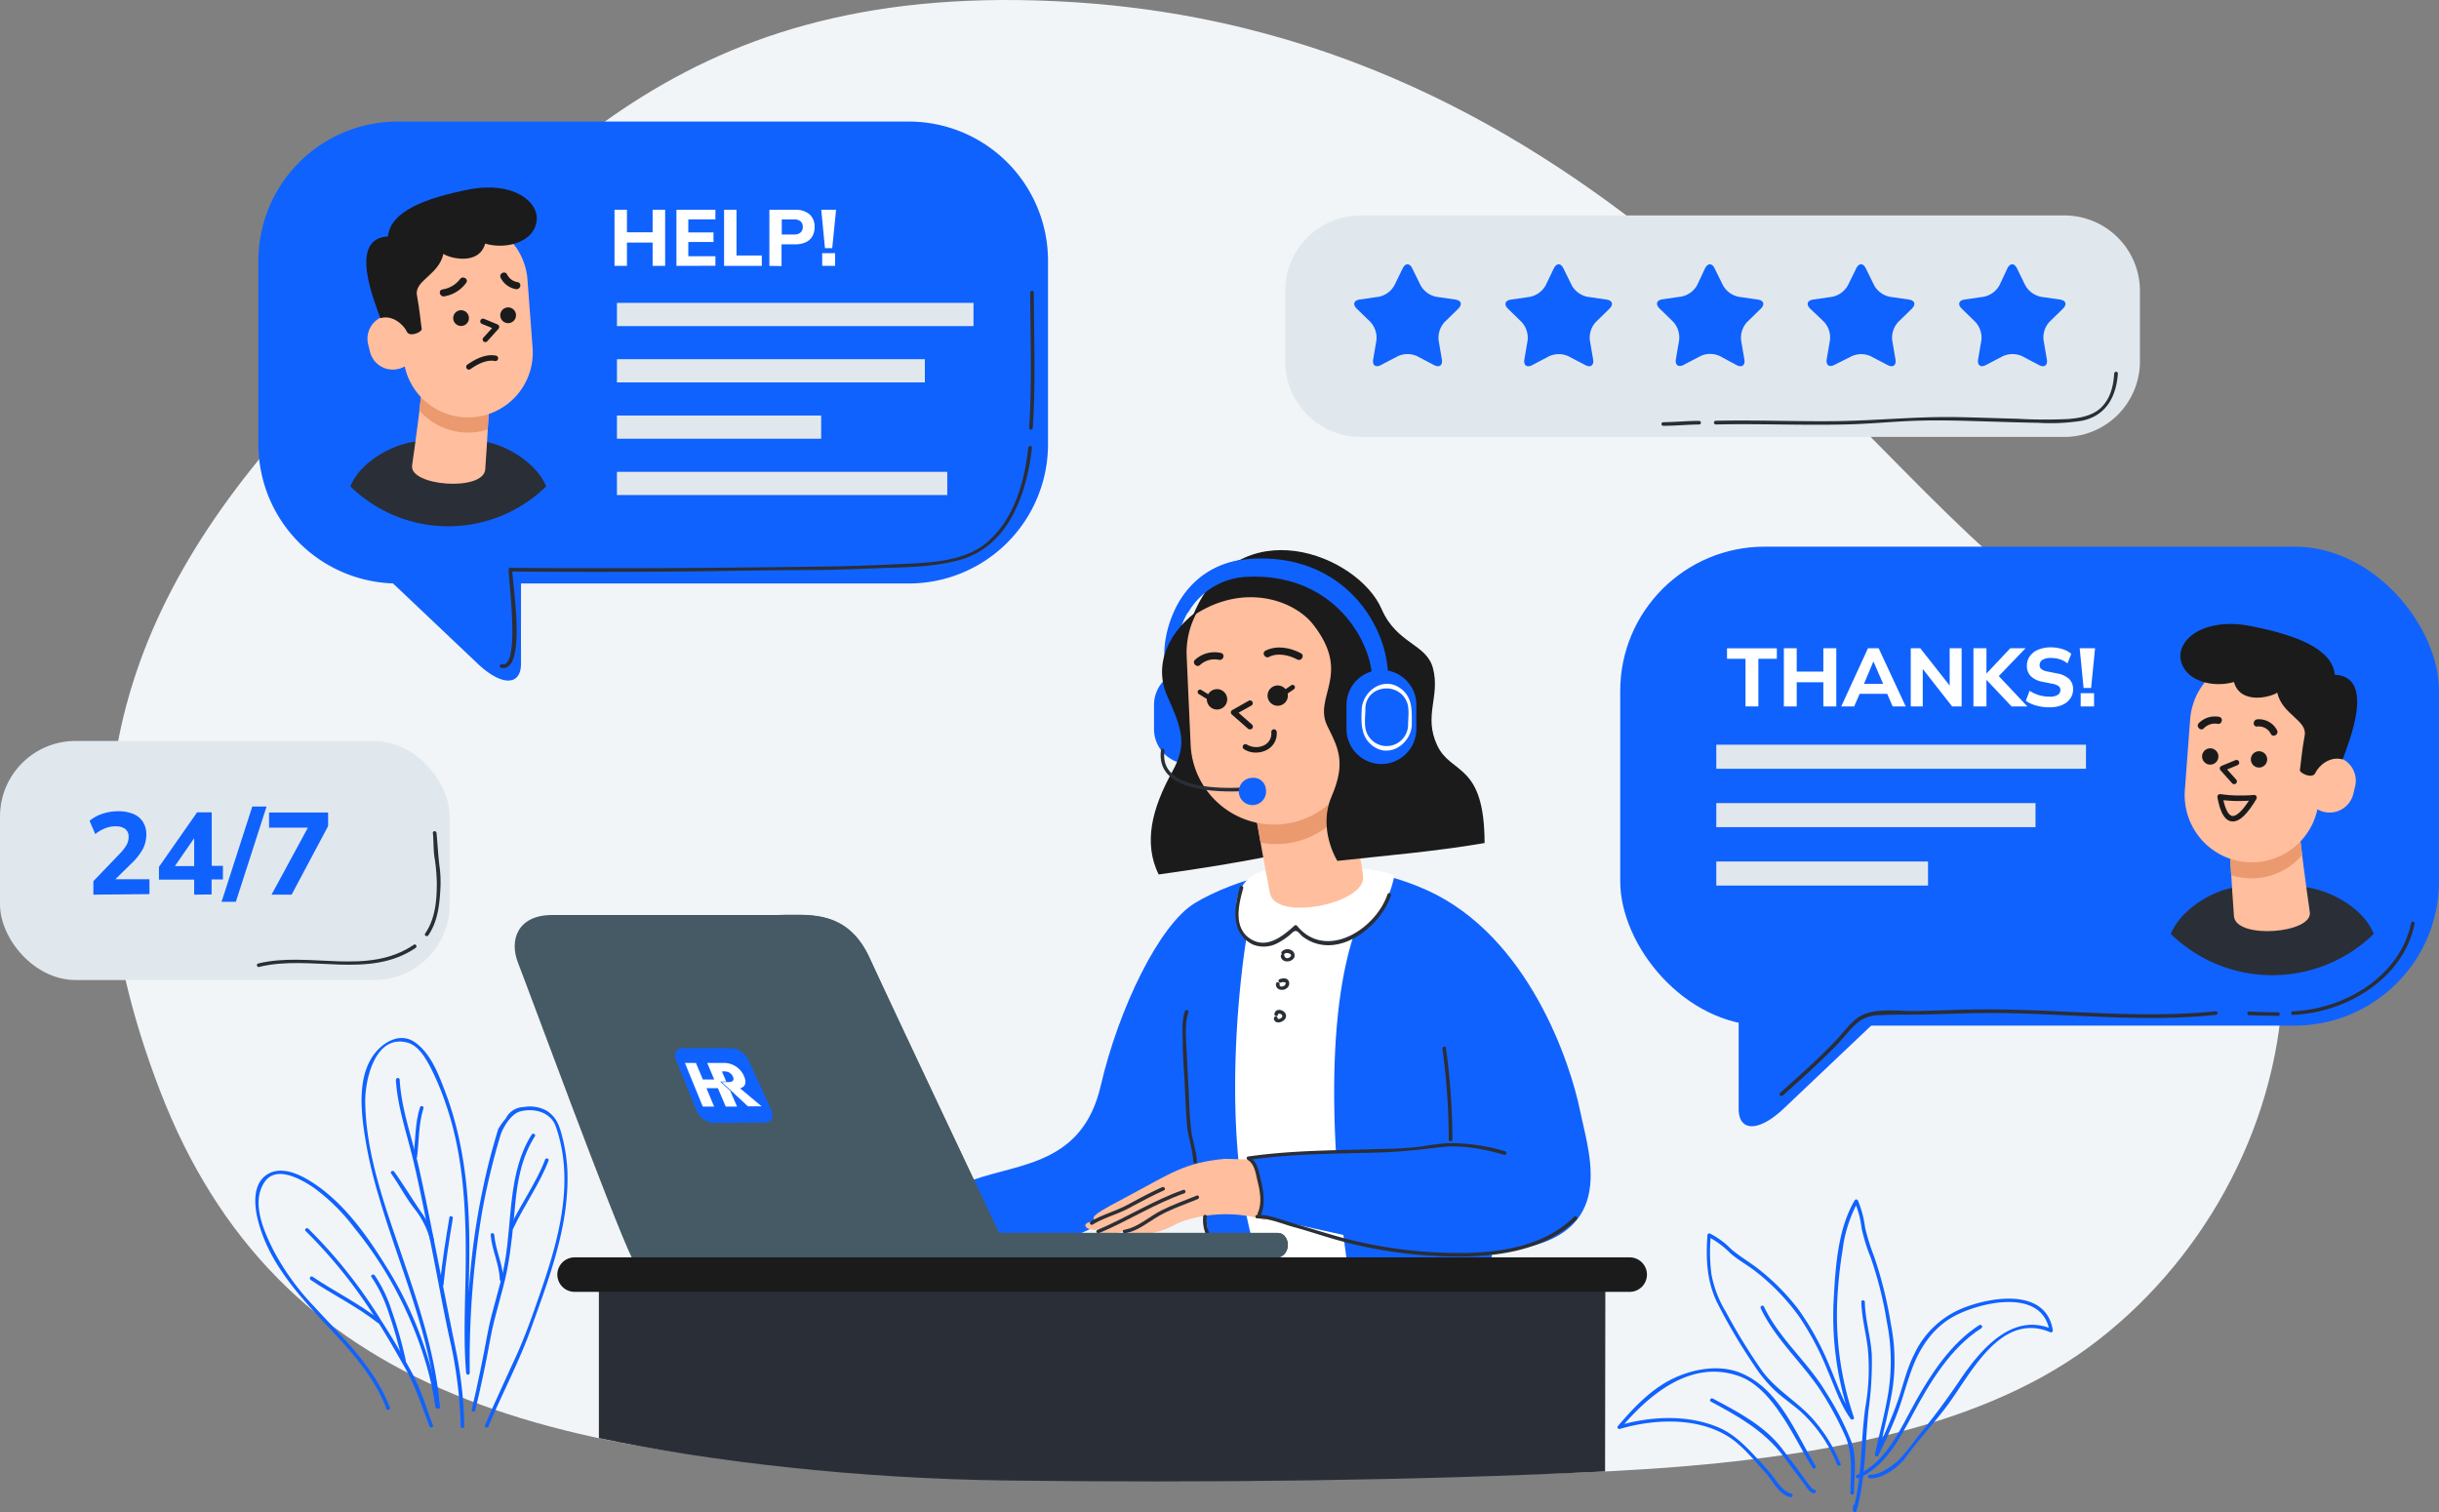 <svg xmlns="http://www.w3.org/2000/svg" viewBox="0 0 512 317.5"><rect x="0" y="0" width="512" height="317.5" fill="#808080" stroke="none"/><defs><style>.e21c16c9-56ac-4d2b-931b-59b8bab54d39{fill:#f2f5f7;}.a06c38ab-fa1f-48a5-b2bf-6e5bb9e03bf2,.f0d871f4-8484-4796-a8b5-b367ab089325{fill:#1062fe;}.a386e67a-5601-4b6b-a4cb-6e4e2e01d408{fill:#2a2e36;}.af3c6643-5ca7-46cc-8c5a-fc975999248f{fill:#ffbe9d;}.a7ba21ed-15f5-4126-be12-fd4254dfc2a9{fill:#eb996e;}.a55125bb-9872-4cb2-8422-f6d082dbbca9{fill:#1b1b1b;}.b2817fe4-614c-45c9-871f-5ddf2a490be9{fill:#fff;}.b2a3d8ed-18b1-4271-bc6b-a3b8479efc7b{fill:#e1e8ed;}.f0b9b6bd-2f21-4feb-9f1c-5cff4737b7e3{fill:#455a64;}.a06c38ab-fa1f-48a5-b2bf-6e5bb9e03bf2{fill-rule:evenodd;}</style></defs><g id="ecaa6e71-4507-4236-a808-380345d0ab02" data-name="background"><path class="e21c16c9-56ac-4d2b-931b-59b8bab54d39" d="M225.23.45c-82.94-5.2-112.35,35.7-154.5,78S9.1,165.42,33.59,229s82.32,79.74,173.09,79.74S390.92,317.58,438.26,283s63.46-113.59-5.13-154.93C392.74,103.71,339.87,7.64,225.23.45Z" transform="translate(0 0)"></path></g><g id="b04f2c6f-c105-47d9-b314-4fc1174972ab" data-name="hostracer-support"><path class="f0d871f4-8484-4796-a8b5-b367ab089325" d="M92.33,295.37c-.89-11-4.46-21.48-8-31.86s-7.49-21.09-7.66-32.06c-.08-4.74,2.08-14.37,8.84-12.56,2.28.61,3.72,3.09,4.75,5a55.78,55.78,0,0,1,3.36,8c3.54,10.27,4.18,21.26,4.15,32,0,8.1-.59,16.25.08,24.34a.38.38,0,0,0,.76,0,188.52,188.52,0,0,1,2.61-33.89A147.91,147.91,0,0,1,105,238.55c.55-1.86,2.29-4.71,4.2-5.21,2.84-.74,6.35.06,7.45,3.12,4.08,11.46.62,23.79-3.18,34.8-1.61,4.65-3.21,9.29-5.27,13.76q-2.52,5.46-5,11c-.47,1.08-.94,2.15-1.39,3.24-.19.45.55.65.73.2,2.89-6.95,6.49-13.62,9-20.7,3.8-10.61,8-21.5,7.57-33a35.86,35.86,0,0,0-1.18-7.49c-.58-2.21-1.26-3.88-3.24-5.11a7.29,7.29,0,0,0-4.75-.74,4.31,4.31,0,0,0-3.78,2.42,12.92,12.92,0,0,0-1.58,2.22c-.39,1.28-.76,2.56-1.12,3.85-.76,2.72-1.43,5.46-2,8.22A146.63,146.63,0,0,0,99,264.44a205.92,205.92,0,0,0-1.14,23.82h.76c-.76-9.31,0-18.7-.1-28-.12-10.56-1.29-21.16-5.07-31.07-1.38-3.64-3-8-6.33-10.35s-7.23.24-9.09,3.22c-2.48,4-2.33,9.25-1.83,13.7a92.74,92.74,0,0,0,3.25,15.19c4.25,14.77,10.9,28.94,12.15,44.44,0,.48.8.49.76,0Z" transform="translate(0 0)"></path><path class="f0d871f4-8484-4796-a8b5-b367ab089325" d="M94.34,255.6c-.78,4.68-1.54,9.37-2,14.11,0,.48.72.48.77,0,.44-4.67,1.18-9.29,1.95-13.91.08-.48-.65-.69-.73-.2Z" transform="translate(0 0)"></path><path class="f0d871f4-8484-4796-a8b5-b367ab089325" d="M92.26,295.25a51.31,51.31,0,0,0-.87-6.3.38.38,0,0,0-.75.11c.13,2.11.43,4.21.76,6.3.08.48.81.28.74-.2-.32-2-.61-4.05-.74-6.1l-.75.1a49.84,49.84,0,0,1,.85,6.09c0,.48.81.48.76,0Z" transform="translate(0 0)"></path><path class="f0d871f4-8484-4796-a8b5-b367ab089325" d="M81.85,295.54c-3.22-8.52-10-14.77-16-21.34a52.7,52.7,0,0,1-8.36-11.54c-2.05-4.05-4.83-10.13-2-14.42,2.41-3.71,7.67-.7,10.3,1.06a40.72,40.72,0,0,1,8.51,8.38A82,82,0,0,1,89.63,287a68.14,68.14,0,0,1,1.75,8c.08.49.81.28.74-.2a79.58,79.58,0,0,0-11.21-29.17c-4.3-6.92-9.68-14.37-17-18.37C61.54,246,58.45,245,56,246.63c-3.1,2.08-2.61,6.63-1.81,9.72,2.28,8.8,8.54,15.64,14.59,22.09,4.87,5.19,9.77,10.54,12.33,17.3.17.45.91.26.73-.2Z" transform="translate(0 0)"></path><path class="f0d871f4-8484-4796-a8b5-b367ab089325" d="M111.63,238.17c-5,7.87-4.09,17.9-5.64,26.75-.88,5.09-2.7,9.93-3.63,15-1,5.36-2.06,10.68-3.33,16-.12.48.62.68.73.2q1.83-7.59,3.22-15.29c.87-4.82,2.55-9.43,3.48-14.24.89-4.58,1.27-9.18,1.7-13.82.47-5,1.39-9.92,4.12-14.19.27-.42-.39-.8-.65-.39Z" transform="translate(0 0)"></path><path class="f0d871f4-8484-4796-a8b5-b367ab089325" d="M83.1,226.71c.35,5.74,2.29,11.18,3.61,16.74,1.48,6.2,2.68,12.48,3.93,18.73,1.22,6.08,2.31,12.2,3.61,18.27a92.46,92.46,0,0,1,2.46,19,.38.38,0,0,0,.76,0,89.07,89.07,0,0,0-2-17.13q-1.91-9.43-3.76-18.89c-1.19-6-2.39-12.09-3.73-18.09-1.39-6.19-3.7-12.28-4.08-18.65,0-.49-.79-.49-.76,0Z" transform="translate(0 0)"></path><path class="f0d871f4-8484-4796-a8b5-b367ab089325" d="M64.17,258.46a102,102,0,0,1,14.77,18.47c2.18,3.35,4.16,6.86,6.14,10.34,2.21,3.89,3.47,8,5.07,12.16.18.45.91.25.73-.21-1.44-3.74-2.52-7.55-4.45-11.09-2-3.73-4.18-7.46-6.48-11a102.68,102.68,0,0,0-15.24-19.18c-.36-.33-.9.2-.54.54Z" transform="translate(0 0)"></path><path class="f0d871f4-8484-4796-a8b5-b367ab089325" d="M65.22,268.72c4.62,3.11,9.69,5.55,14.06,9,.38.31.92-.23.54-.53-4.43-3.52-9.54-6-14.22-9.15-.41-.27-.79.39-.38.66Z" transform="translate(0 0)"></path><path class="f0d871f4-8484-4796-a8b5-b367ab089325" d="M78,268.13a29.51,29.51,0,0,1,3.66,7.71,83.93,83.93,0,0,1,2.76,9.87c.11.47.85.27.74-.21a88.27,88.27,0,0,0-2.94-10.34,28.78,28.78,0,0,0-3.56-7.41c-.29-.39-1,0-.66.38Z" transform="translate(0 0)"></path><path class="f0d871f4-8484-4796-a8b5-b367ab089325" d="M103,259.26c.26,3.22,1.82,6.15,1.92,9.39,0,.49.78.5.76,0-.1-3.24-1.66-6.17-1.92-9.39,0-.48-.8-.49-.76,0Z" transform="translate(0 0)"></path><path class="f0d871f4-8484-4796-a8b5-b367ab089325" d="M88.16,232.49c-1.07,3.34-.92,7-1.38,10.45-.06.48.7.48.76,0,.45-3.4.31-7,1.35-10.25.15-.47-.58-.67-.73-.2Z" transform="translate(0 0)"></path><path class="f0d871f4-8484-4796-a8b5-b367ab089325" d="M82.1,246.37c1.67,2.36,3,4.9,4.76,7.23a17.81,17.81,0,0,1,3.47,6.82c.1.48.84.28.73-.2a16,16,0,0,0-2.74-5.86c-1.87-2.77-3.63-5.65-5.56-8.37-.28-.4-.94,0-.66.38Z" transform="translate(0 0)"></path><path class="f0d871f4-8484-4796-a8b5-b367ab089325" d="M114.42,243.48c-1.88,4.92-5.08,9.26-7.3,14-.21.45.45.83.65.39,2.26-4.82,5.48-9.22,7.38-14.2.18-.46-.56-.66-.73-.21Z" transform="translate(0 0)"></path><path class="f0d871f4-8484-4796-a8b5-b367ab089325" d="M386.34,307.3a32.2,32.2,0,0,0-6-9.63c-3.28-3.56-7.52-5.91-10.43-9.86a123.15,123.15,0,0,1-7.62-12.41,23.37,23.37,0,0,1-3-7.76,35,35,0,0,1-.14-8.31l-.57.33a18.66,18.66,0,0,1,4.68,3.47c1.48,1.29,3.21,2.27,4.79,3.42a46.19,46.19,0,0,1,9.67,9.92,59.09,59.09,0,0,1,5.93,11.27c1.47,3.34,2.66,7.16,4.83,10.13.24.32.85.14.7-.3a66.21,66.21,0,0,1-3.52-23.94,90.91,90.91,0,0,1,1.12-11.05A28.55,28.55,0,0,1,390,252.37h-.66a19.27,19.27,0,0,1,1.44,5.44,35.79,35.79,0,0,0,1.87,6.07,79.33,79.33,0,0,1,3.44,13.65,41.92,41.92,0,0,1,.38,14.39c-.69,4.51-1.93,8.92-2.87,13.38-.09.4.49.7.69.29,1.35-2.71,2.62-5.45,3.74-8.26,1.23-3.07,2-6.25,3.13-9.36,1.7-4.88,4.61-9.32,9.27-11.75,5.58-2.91,18.34-5.81,19.8,3.24l.56-.43c-8.43-3.57-15,4.31-19.28,10.59a151.76,151.76,0,0,1-9.11,12.21,45.57,45.57,0,0,1-4,4.87c-1.35,1.21-4,3.08-5.9,2.9-.48-.05-.48.71,0,.76,2.54.24,6.06-2.34,7.48-4.29,2.88-4,6.31-7.55,9.2-11.54,4.76-6.57,11-19.14,21.19-14.84a.39.39,0,0,0,.56-.43c-1.44-9-13.19-7-19.17-4.5a19.1,19.1,0,0,0-9.94,9.59c-1.53,3-2.29,6.35-3.36,9.55a91,91,0,0,1-4.85,11.31l.69.29c1-4.68,2.26-9.31,3-14a40.2,40.2,0,0,0-.34-13.4,85.63,85.63,0,0,0-3.57-14.38,44.38,44.38,0,0,1-1.88-6.07A21.41,21.41,0,0,0,390,252a.39.39,0,0,0-.66,0c-3.47,5.92-4,13.61-4.38,20.31a65.51,65.51,0,0,0,3.49,25.49l.69-.3c-2.29-3.12-3.55-7.2-5.1-10.75A58,58,0,0,0,377.6,275a46.88,46.88,0,0,0-8.64-8.71c-1.83-1.41-3.85-2.57-5.6-4.09A17,17,0,0,0,359,259a.38.38,0,0,0-.57.33c-.35,4.9-.16,9.58,2,14.08a120.18,120.18,0,0,0,7.88,13.35,28.71,28.71,0,0,0,4.1,5c1.72,1.65,3.76,3,5.54,4.55a30.4,30.4,0,0,1,7.7,11.16c.19.45.93.26.74-.2Z" transform="translate(0 0)"></path><path class="f0d871f4-8484-4796-a8b5-b367ab089325" d="M381.15,307.78c-4.31-7-7.75-16.44-16-19.63-4.4-1.7-9.72-.73-13.85,1.23-4.66,2.21-8.37,6.15-11.65,10a.38.38,0,0,0,.37.63c7.06-2.08,15.93-2.51,22.47,1.4,3.13,1.86,5.57,5,8,7.65,1.63,1.74,2.82,4.66,5.35,5.26.47.12.68-.62.2-.73-1.69-.41-2.84-2.26-3.81-3.55a43.33,43.33,0,0,0-3-3.45c-2.52-2.7-5-5.42-8.45-6.89-6.51-2.78-14.3-2.38-21-.42.12.21.25.42.37.64,6-7.11,14.73-14.51,24.75-11.06,4.11,1.41,7.06,5.18,9.36,8.66s4.06,7.13,6.21,10.62c.26.42.92,0,.66-.39Z" transform="translate(0 0)"></path><path class="f0d871f4-8484-4796-a8b5-b367ab089325" d="M369.62,274.69c3.08,6.47,8.55,11.25,12.49,17.14a68.54,68.54,0,0,1,5.13,9.41c1.82,3.93,1.24,8,1.21,12.17a.38.38,0,0,0,.76,0c0-3.55.64-7.3-.55-10.71a58.82,58.82,0,0,0-5.25-10.23c-3.82-6.47-9.87-11.31-13.13-18.17-.22-.44-.87-.05-.66.39Z" transform="translate(0 0)"></path><path class="f0d871f4-8484-4796-a8b5-b367ab089325" d="M359.17,294.28c5.64,3,11.15,6.11,15.07,11.28,1.38,1.84,2.74,3.7,4.15,5.52.42.53,1.57,2.52,2.43,2.43.49-.05.49-.81,0-.76s-2.69-3.26-3-3.67c-1.28-1.69-2.52-3.41-3.83-5.08-3.68-4.73-9.24-7.62-14.44-10.38-.43-.23-.82.43-.38.66Z" transform="translate(0 0)"></path><path class="f0d871f4-8484-4796-a8b5-b367ab089325" d="M390.74,273.35c.07,3.36,1,6.58,1.37,9.9a45.77,45.77,0,0,1-.5,12C390.54,302.54,391,309.9,389,317l.75.1v-.86a.38.38,0,0,0-.76,0v.86a.38.38,0,0,0,.74.1c1.94-6.89,1.77-14.1,2.52-21.17a73.89,73.89,0,0,0,.69-11.42c-.18-3.81-1.4-7.47-1.47-11.29a.39.39,0,0,0-.77,0Z" transform="translate(0 0)"></path><path class="f0d871f4-8484-4796-a8b5-b367ab089325" d="M415.54,278.17c-5.82,3.69-10.06,10.06-13.38,16-3.2,5.69-6,12.7-12.37,15.51-.45.2-.06.85.38.66,5.66-2.5,8.65-8.37,11.43-13.55,3.53-6.57,7.89-13.86,14.33-17.93.41-.26,0-.92-.39-.66Z" transform="translate(0 0)"></path><rect class="f0d871f4-8484-4796-a8b5-b367ab089325" x="340.12" y="114.77" width="171.88" height="100.55" rx="30.31"></rect><path class="a386e67a-5601-4b6b-a4cb-6e4e2e01d408" d="M455.7,196.07c2.31-5.75,10.31-9.85,14.4-9.8h13.81c4.53.43,12.09,4,14.4,9.8a30.51,30.51,0,0,1-42.61,0Z" transform="translate(0 0)"></path><path class="af3c6643-5ca7-46cc-8c5a-fc975999248f" d="M482.64,174.49s1.32,10.86,2.24,17c.66,4.49-15.44,5.75-15.92.91C468.53,186.67,468,177,468,177" transform="translate(0 0)"></path><path class="a7ba21ed-15f5-4126-be12-fd4254dfc2a9" d="M483.3,179.48l-.66-5L468,177s.15,3,.35,6.73a14.24,14.24,0,0,0,3.22.63A14,14,0,0,0,483.3,179.48Z" transform="translate(0 0)"></path><path class="af3c6643-5ca7-46cc-8c5a-fc975999248f" d="M458.65,165.9a14.11,14.11,0,0,0,13,15.11h0a14.1,14.1,0,0,0,15.1-13l1.11-14.86a14.09,14.09,0,0,0-13-15.11h0a14.08,14.08,0,0,0-15.1,13Z" transform="translate(0 0)"></path><path class="a55125bb-9872-4cb2-8422-f6d082dbbca9" d="M478,153.31a4.28,4.28,0,0,0-4.14-2.29c-1,.11-1,1.62,0,1.51a2.82,2.82,0,0,1,2.84,1.55c.44.86,1.75.1,1.3-.77Z" transform="translate(0 0)"></path><path class="a55125bb-9872-4cb2-8422-f6d082dbbca9" d="M462.64,152.9a3.23,3.23,0,0,1,2.82-.94c1,.23,1.35-1.23.4-1.46a4.76,4.76,0,0,0-4.29,1.33c-.67.7.4,1.77,1.07,1.07Z" transform="translate(0 0)"></path><path class="a55125bb-9872-4cb2-8422-f6d082dbbca9" d="M469,164.63a.57.57,0,0,1-.43-.19l-2.44-2.73a.58.58,0,0,1-.13-.51.59.59,0,0,1,.34-.4l2.93-1.21a.58.58,0,0,1,.75.31.57.57,0,0,1-.31.74l-2.19.91,1.91,2.13a.57.57,0,0,1-.05.81A.59.59,0,0,1,469,164.63Z" transform="translate(0 0)"></path><path class="a55125bb-9872-4cb2-8422-f6d082dbbca9" d="M468.73,172.46h0c-1.57,0-2.63-1.66-3.24-5.07a.57.57,0,0,1,.15-.5.61.61,0,0,1,.49-.17,26,26,0,0,0,4,.29c.91,0,1.89,0,3-.12a.57.57,0,0,1,.53.86C471.77,170.92,470.17,172.46,468.73,172.46Zm-2-4.5c.48,2.14,1.18,3.35,2,3.35.5,0,1.57-.44,3.36-3.21A30.47,30.47,0,0,1,466.77,168Z" transform="translate(0 0)"></path><path class="a55125bb-9872-4cb2-8422-f6d082dbbca9" d="M472.56,159.84a1.71,1.71,0,1,0,1.25-2.07A1.71,1.71,0,0,0,472.56,159.84Z" transform="translate(0 0)"></path><path class="a55125bb-9872-4cb2-8422-f6d082dbbca9" d="M462.32,159.23a1.71,1.71,0,1,0,1.25-2.07A1.7,1.7,0,0,0,462.32,159.23Z" transform="translate(0 0)"></path><path class="af3c6643-5ca7-46cc-8c5a-fc975999248f" d="M484.06,164.27a5.12,5.12,0,0,0,3.77,6.18h0a5.12,5.12,0,0,0,6.18-3.77l.38-1.57a5.12,5.12,0,0,0-3.77-6.18h0a5.13,5.13,0,0,0-6.18,3.77Z" transform="translate(0 0)"></path><path class="a55125bb-9872-4cb2-8422-f6d082dbbca9" d="M491.78,159.45c1.2-3.43,7.07-17.37-1.65-17.79-.54-5.47-8.15-8.36-17.65-10.22s-15.43,2.58-14.71,7,6.56,6.07,11.19,4.75c1.32,4.81,7.7,3.19,9.08,2.23,1.07,4.66,6.36,5.79,5.76,9s-.87,6.56-1,7.22,2.64,2,3.25.63S489,158.63,491.78,159.45Z" transform="translate(0 0)"></path><path class="f0d871f4-8484-4796-a8b5-b367ab089325" d="M374.43,232.75c-5.21,4.93-9.46,4.93-9.45,0s0-13,0-17.94a9.27,9.27,0,0,1,9.46-9h18.9c5.2,0,5.19,4,0,9Z" transform="translate(0 0)"></path><path class="b2817fe4-614c-45c9-871f-5ddf2a490be9" d="M366.42,148.31v-10h-3.88v-2.2H373v2.2h-3.88v10Z" transform="translate(0 0)"></path><path class="b2817fe4-614c-45c9-871f-5ddf2a490be9" d="M374.47,148.31V136.1h2.7V141h5.59v-4.9h2.72v12.21h-2.72v-5.08h-5.59v5.08Z" transform="translate(0 0)"></path><path class="b2817fe4-614c-45c9-871f-5ddf2a490be9" d="M386.52,148.31l5.61-12.21h2.24l5.68,12.21h-2.74l-1.47-3.4,1.06.75h-7.26l1.07-.75-1.47,3.4Zm6.72-9.37-2.23,5.3-.47-.66H396l-.4.66-2.29-5.3Z" transform="translate(0 0)"></path><path class="b2817fe4-614c-45c9-871f-5ddf2a490be9" d="M401.11,148.31V136.1h2l6.64,8.43h-.47V136.1h2.51v12.21h-2l-6.61-8.44h.45v8.44Z" transform="translate(0 0)"></path><path class="b2817fe4-614c-45c9-871f-5ddf2a490be9" d="M414.27,148.31V136.1H417v5.31h0l5-5.31h3.2l-6.14,6.39v-1.11l6.52,6.93h-3.31L417,142.73h0v5.58Z" transform="translate(0 0)"></path><path class="b2817fe4-614c-45c9-871f-5ddf2a490be9" d="M430.2,148.5a9.72,9.72,0,0,1-2.75-.37,6.86,6.86,0,0,1-2.18-1l.79-2.11a7.14,7.14,0,0,0,1.25.67,6.4,6.4,0,0,0,1.39.42,7.46,7.46,0,0,0,1.52.15,3.06,3.06,0,0,0,1.77-.38,1.13,1.13,0,0,0,.53-1,1,1,0,0,0-.35-.82,3.39,3.39,0,0,0-1.29-.5l-2.05-.41a4.83,4.83,0,0,1-2.51-1.18,3,3,0,0,1-.83-2.22,3.45,3.45,0,0,1,.62-2,4.1,4.1,0,0,1,1.76-1.35,6.82,6.82,0,0,1,2.66-.49,7.93,7.93,0,0,1,2.43.37,4.89,4.89,0,0,1,1.85,1l-.8,2a5.16,5.16,0,0,0-1.58-.86,6.29,6.29,0,0,0-1.95-.28,3,3,0,0,0-1.72.4,1.24,1.24,0,0,0-.6,1.09,1.06,1.06,0,0,0,.36.84,3,3,0,0,0,1.28.51l2,.4a5,5,0,0,1,2.55,1.16,2.89,2.89,0,0,1,.83,2.16,3.21,3.21,0,0,1-.62,2,3.93,3.93,0,0,1-1.73,1.33A6.62,6.62,0,0,1,430.2,148.5Z" transform="translate(0 0)"></path><path class="b2817fe4-614c-45c9-871f-5ddf2a490be9" d="M437.39,144.44l-.82-8.34h3.23l-.83,8.34Zm-.61,3.87v-2.78h2.81v2.78Z" transform="translate(0 0)"></path><rect class="b2a3d8ed-18b1-4271-bc6b-a3b8479efc7b" x="360.29" y="156.35" width="77.6" height="5.05"></rect><rect class="b2a3d8ed-18b1-4271-bc6b-a3b8479efc7b" x="360.29" y="168.61" width="67.01" height="5.05"></rect><rect class="b2a3d8ed-18b1-4271-bc6b-a3b8479efc7b" x="360.29" y="180.87" width="44.45" height="5.05"></rect><path class="a386e67a-5601-4b6b-a4cb-6e4e2e01d408" d="M481.33,213.07c11.19-.44,23.18-7.56,25.56-19.12.1-.48-.63-.68-.73-.2-2.31,11.23-14,18.13-24.83,18.56-.49,0-.49.78,0,.76Z" transform="translate(0 0)"></path><path class="a386e67a-5601-4b6b-a4cb-6e4e2e01d408" d="M472.08,213.14c2,.07,4.08.11,6.12.15.49,0,.49-.75,0-.76-2,0-4.08-.08-6.12-.16a.39.39,0,0,0,0,.77Z" transform="translate(0 0)"></path><path class="a386e67a-5601-4b6b-a4cb-6e4e2e01d408" d="M374.26,230c3.83-3.45,7.68-6.88,11.29-10.58,1.67-1.71,3.15-3.94,5.17-5.29a8,8,0,0,1,4.06-1c2.75-.16,5.51-.09,8.26-.13,5-.07,10-.33,14.94-.32,5.34,0,10.68.25,16,.49,10.38.48,20.8,1,31.16-.1.49-.05.49-.81,0-.76-10.6,1.09-21.26.55-31.88.07-5.59-.26-11.18-.47-16.77-.46-5,0-10,.29-15,.34-3.41,0-8.14-.72-11.21,1.22-1.89,1.2-3.32,3.31-4.83,4.9-3.71,3.92-7.77,7.49-11.78,11.09-.37.33.17.87.54.54Z" transform="translate(0 0)"></path><path class="f0d871f4-8484-4796-a8b5-b367ab089325" d="M256.92,153.06a7.34,7.34,0,0,1-7.33,7.34h0a7.34,7.34,0,0,1-7.34-7.34V148a7.33,7.33,0,0,1,7.34-7.33h0a7.33,7.33,0,0,1,7.33,7.33Z" transform="translate(0 0)"></path><path class="f0d871f4-8484-4796-a8b5-b367ab089325" d="M331.69,233.18c-2-9.89-10.78-36.62-32.12-46.28s-41.34-1.79-48.75,2.7-15.95,22-19.77,38.41-16.85,16.18-27,19.77l4.72,17.07,104.24.68.22-2.7C340.45,261.26,333.72,243.06,331.69,233.18ZM225.1,259.35c4.16,0,22.69-13.93,26.51-13.48,1.91,10.22,2.13,15.61,2.36,16.29S226.22,267.77,225.1,259.35Z" transform="translate(0 0)"></path><path class="b2817fe4-614c-45c9-871f-5ddf2a490be9" d="M262.13,194.32c-1.35,6.44-6.89,45.82,2.54,71.73a168.74,168.74,0,0,0,18.27,0c-2.09-13.63-6.29-51.37,2.4-72.93C276.65,193.27,262.13,194.32,262.13,194.32Z" transform="translate(0 0)"></path><path class="b2817fe4-614c-45c9-871f-5ddf2a490be9" d="M266.92,182.63c-7.41.46-9.14,8.47-5.77,13.41s9.74.89,10.86-1.57c8,7.56,18.42.74,20.67-10.49C292.68,183.09,280,180.61,266.92,182.63Z" transform="translate(0 0)"></path><path class="f0d871f4-8484-4796-a8b5-b367ab089325" d="M288,142c-.34-7.47-8-21.74-26.21-20.93-13,1-14.53,13.26-14.53,13.26a22.71,22.71,0,0,1-2.77,4.3c-.67-5.75,3-21,19.32-21.4,18.42-.46,27.22,14,27.56,24.31A2,2,0,0,1,288,142Z" transform="translate(0 0)"></path><path class="a55125bb-9872-4cb2-8422-f6d082dbbca9" d="M251.9,127.89c-6.22,4.26-10,11.35-6.8,18.41s4.05,10.16,1,15.68c-4.3,7.77-6.11,15-2.88,21.61,19.52-2.7,28.1-4.89,28.1-4.89S263.77,127.06,251.9,127.89Z" transform="translate(0 0)"></path><path class="af3c6643-5ca7-46cc-8c5a-fc975999248f" d="M280.86,163.42s4.83,14.54,5.29,20.68c.41,5.63-18.23,9.39-19.55,3.49-1.38-7-3.43-19-3.43-19" transform="translate(0 0)"></path><path class="a7ba21ed-15f5-4126-be12-fd4254dfc2a9" d="M282.41,169.49l-1.55-6.07-17.69,5.2s.63,3.67,1.44,8.27a17.1,17.1,0,0,0,4.07.3A17.47,17.47,0,0,0,282.41,169.49Z" transform="translate(0 0)"></path><path class="af3c6643-5ca7-46cc-8c5a-fc975999248f" d="M249.94,156.35a17.55,17.55,0,0,0,18.31,16.75h0A17.55,17.55,0,0,0,285,154.78l-.83-18.54a17.55,17.55,0,0,0-18.32-16.75h0a17.55,17.55,0,0,0-16.74,18.32Z" transform="translate(0 0)"></path><path class="a55125bb-9872-4cb2-8422-f6d082dbbca9" d="M273.09,137.15c-2.21-1.19-5.12-1.74-7.43-.54-.87.44-.11,1.75.76,1.3,1.8-.93,4.2-.37,5.91.55.86.46,1.62-.85.76-1.31Z" transform="translate(0 0)"></path><path class="a55125bb-9872-4cb2-8422-f6d082dbbca9" d="M251.93,139.6a4.47,4.47,0,0,1,3.94-1.07c1,.2,1.36-1.26.41-1.45a6.07,6.07,0,0,0-5.42,1.45c-.7.67.37,1.74,1.07,1.07Z" transform="translate(0 0)"></path><path class="a55125bb-9872-4cb2-8422-f6d082dbbca9" d="M262.39,153.12A.56.56,0,0,1,262,153l-3.42-3a.6.6,0,0,1-.19-.49.59.59,0,0,1,.29-.44l3.45-1.94a.57.57,0,0,1,.56,1L260,149.64l2.82,2.48a.58.58,0,0,1,.05.81A.56.56,0,0,1,262.39,153.12Z" transform="translate(0 0)"></path><path class="a55125bb-9872-4cb2-8422-f6d082dbbca9" d="M263.66,158a4.5,4.5,0,0,1-2.54-.73.57.57,0,1,1,.65-.94,3.82,3.82,0,0,0,3.71.08,2.73,2.73,0,0,0,1.39-2.69.56.56,0,0,1,.54-.6.58.58,0,0,1,.6.55,3.86,3.86,0,0,1-2,3.73A5,5,0,0,1,263.66,158Z" transform="translate(0 0)"></path><path class="a55125bb-9872-4cb2-8422-f6d082dbbca9" d="M266.23,146.8a2.13,2.13,0,1,0,1.24-2.75A2.13,2.13,0,0,0,266.23,146.8Z" transform="translate(0 0)"></path><path class="a55125bb-9872-4cb2-8422-f6d082dbbca9" d="M253.47,147.56a2.14,2.14,0,1,0,1.25-2.74A2.15,2.15,0,0,0,253.47,147.56Z" transform="translate(0 0)"></path><path class="a55125bb-9872-4cb2-8422-f6d082dbbca9" d="M254,147.06a.54.54,0,0,1-.27-.07l-2.08-1.28a.5.5,0,0,1,.53-.85l2.08,1.27a.5.5,0,0,1-.26.93Z" transform="translate(0 0)"></path><path class="a55125bb-9872-4cb2-8422-f6d082dbbca9" d="M269.14,146.31a.5.5,0,0,1-.29-.91l2.18-1.51a.5.5,0,1,1,.57.82l-2.18,1.51A.47.47,0,0,1,269.14,146.31Z" transform="translate(0 0)"></path><path class="a55125bb-9872-4cb2-8422-f6d082dbbca9" d="M301.69,156.46c-2.91-6.27.68-10.16-.87-16.14-1.36-5.22-7.58-5.06-10.79-12.46-4.91-11.36-30.2-21.57-39.64,1.46,10.49-7.11,21.23-3.41,25.31,1.84,8.23,10.6-.21,15.09,3,21.39,2.32,4.59,3.83,7.69.84,14.64s1.2,13.55,1.2,13.55c9.79-1.08,20.85-2,30.91-3.75C311.61,160,304.6,162.73,301.69,156.46Z" transform="translate(0 0)"></path><path class="af3c6643-5ca7-46cc-8c5a-fc975999248f" d="M257.18,243.29c-8.53.75-11.82,3.29-19.46,7.34s-9.29,4.94-7.49,5.69c-4.49.3-1.87,2.69,1.27,1.64-2.09.9.83,1.88,5,.3,1,1.65,6.44.9,9.88-1s11.68-3.6,19.17-1.05c.9-4.64-1.94-12.73-1.94-12.73Z" transform="translate(0 0)"></path><path class="f0d871f4-8484-4796-a8b5-b367ab089325" d="M262.61,243.4c4.61-1,17.49-2.06,25.13-1.61.45,6-2.85,18.12-2.85,18.12l-20.37-4.49A21.67,21.67,0,0,0,262.61,243.4Z" transform="translate(0 0)"></path><path class="a386e67a-5601-4b6b-a4cb-6e4e2e01d408" d="M262.23,243.51c9.09-1.32,18.29-1.29,27.46-1.55,4.41-.13,8.65-.64,13-1.14,4.16-.47,9.08.43,13.08,1.64.47.14.67-.59.2-.74A39.83,39.83,0,0,0,304.12,240a46,46,0,0,0-5.73.71,68.18,68.18,0,0,1-8,.5c-9.48.31-19,.24-28.4,1.6-.49.07-.28.81.2.74Z" transform="translate(0 0)"></path><path class="a386e67a-5601-4b6b-a4cb-6e4e2e01d408" d="M302.8,220.18a144.65,144.65,0,0,1,1.33,19.06.38.38,0,0,0,.76,0A144.57,144.57,0,0,0,303.53,220c-.07-.48-.8-.27-.73.21Z" transform="translate(0 0)"></path><path class="a386e67a-5601-4b6b-a4cb-6e4e2e01d408" d="M263.92,255.8c2.76,0,5.31,1.19,7.92,1.89,3.11.85,6.14,1.9,9.25,2.75a94,94,0,0,0,19.28,3.19c10.33.6,22.82.09,30.62-7.64a.38.38,0,0,0-.54-.54c-8.15,8.08-21.55,8.09-32.24,7.27a93.55,93.55,0,0,1-19-3.59c-2.76-.81-5.52-1.65-8.28-2.48-2.32-.69-4.57-1.64-7-1.61a.38.38,0,0,0,0,.76Z" transform="translate(0 0)"></path><path class="a386e67a-5601-4b6b-a4cb-6e4e2e01d408" d="M248.73,212.34c-.68,2-.48,4.24-.45,6.36,0,2.92.26,5.84.41,8.75s.24,5.76.47,8.64c.21,2.65,1.22,5.17,1.35,7.8,0,.49.79.49.77,0-.13-2.41-1.05-4.68-1.29-7.08-.27-2.63-.35-5.28-.47-7.92s-.3-5.32-.41-8-.5-5.81.36-8.37c.15-.47-.58-.67-.74-.2Z" transform="translate(0 0)"></path><path class="a386e67a-5601-4b6b-a4cb-6e4e2e01d408" d="M260.26,186.28c-1.19,4.21-2,9.59,2.69,12a6.17,6.17,0,0,0,5.3-.31,13.61,13.61,0,0,0,3.11-2.23c1-.83,1.39.43,2.25,1,6.94,5,16.09-1.91,18.39-8.76.15-.47-.58-.67-.74-.21-2.45,7.32-12.94,14-19,6.58a.38.38,0,0,0-.54,0c-2.5,2.25-5.76,4.91-9.17,2.8-3.73-2.3-2.54-7.27-1.57-10.67a.38.38,0,0,0-.74-.2Z" transform="translate(0 0)"></path><path class="a386e67a-5601-4b6b-a4cb-6e4e2e01d408" d="M236.17,258.93c2.4-.42,4.32-1.93,6.34-3.19,2.79-1.75,5.92-2.75,8.94-4,.44-.18.25-.92-.21-.73-2.49,1-5,1.9-7.45,3.12-2.62,1.33-4.85,3.54-7.82,4.07-.48.08-.28.82.2.73Z" transform="translate(0 0)"></path><path class="a386e67a-5601-4b6b-a4cb-6e4e2e01d408" d="M230.72,258.89c6.07-2.56,11.65-6.16,17.88-8.35.46-.16.26-.89-.2-.73-6.29,2.21-11.94,5.84-18.06,8.43-.45.19-.07.84.38.65Z" transform="translate(0 0)"></path><path class="a386e67a-5601-4b6b-a4cb-6e4e2e01d408" d="M229.37,257.1c2.4-1.46,5.13-2.13,7.59-3.44s4.87-2.62,7.39-3.75c.45-.2.06-.86-.39-.66-2.52,1.13-4.94,2.45-7.38,3.75s-5.19,2-7.59,3.44a.38.38,0,0,0,.38.66Z" transform="translate(0 0)"></path><path class="a386e67a-5601-4b6b-a4cb-6e4e2e01d408" d="M268.87,200.82c.26,1.35,2.17,1.3,2.79.26a1.19,1.19,0,0,0-.56-1.57,1.62,1.62,0,0,0-2.07.34c-.28.41.38.79.65.39s1.74,0,1.25.56-1.2.45-1.32-.18-.83-.28-.74.2Z" transform="translate(0 0)"></path><path class="a386e67a-5601-4b6b-a4cb-6e4e2e01d408" d="M267.86,206.46c-.19,1.34,1.37,1.72,2.28,1a1.24,1.24,0,0,0,.31-1.64c-.4-.54-1.19-.45-1.76-.27s-.27.88.2.73a1.23,1.23,0,0,1,.94,0c.23.14-.09.56-.21.66-.28.2-1.1.35-1-.22s-.67-.69-.74-.2Z" transform="translate(0 0)"></path><path class="a386e67a-5601-4b6b-a4cb-6e4e2e01d408" d="M267.4,213.75c.07,1.52,2.32.91,2.55-.24.27-1.41-2.18-2.18-2.42-.65-.08.48.66.69.73.2s.93-.18.94.27-1,.85-1,.42-.78-.49-.76,0Z" transform="translate(0 0)"></path><path class="a386e67a-5601-4b6b-a4cb-6e4e2e01d408" d="M252.57,255.42a7.75,7.75,0,0,0,.47,3.47c.18.45.91.25.73-.2a7.14,7.14,0,0,1-.43-3.27c0-.49-.72-.49-.77,0Z" transform="translate(0 0)"></path><path class="a386e67a-5601-4b6b-a4cb-6e4e2e01d408" d="M262.09,243.62c1.42,1,1.53,3,1.93,4.52.53,2,.93,4.57,0,6.56-.21.45.45.83.65.39,1-2.25.6-4.83.06-7.15-.42-1.81-.67-3.84-2.29-5-.4-.28-.78.38-.38.66Z" transform="translate(0 0)"></path><path class="a386e67a-5601-4b6b-a4cb-6e4e2e01d408" d="M243.71,157.45c-1.19,8.88,11.93,8.91,17.6,8.64.48,0,.49-.78,0-.76-5,.24-18,.48-16.86-7.68.06-.48-.67-.69-.74-.2Z" transform="translate(0 0)"></path><path class="f0d871f4-8484-4796-a8b5-b367ab089325" d="M265.72,165.6a2.86,2.86,0,1,1-2.81-2.29A2.58,2.58,0,0,1,265.72,165.6Z" transform="translate(0 0)"></path><path class="f0d871f4-8484-4796-a8b5-b367ab089325" d="M263.85,117.26c-9.33.24-14.52,5.29-17.13,10.66a8.64,8.64,0,0,1,2.65.74,15,15,0,0,1,12.46-7.56C280,120.29,287.7,134.56,288,142a2,2,0,0,0,3.37-.46C291.07,131.22,282.27,116.8,263.85,117.26Z" transform="translate(0 0)"></path><path class="f0d871f4-8484-4796-a8b5-b367ab089325" d="M297.32,153.06A7.34,7.34,0,0,1,290,160.4h0a7.34,7.34,0,0,1-7.34-7.34V148a7.33,7.33,0,0,1,7.34-7.33h0a7.33,7.33,0,0,1,7.33,7.33Z" transform="translate(0 0)"></path><path class="b2817fe4-614c-45c9-871f-5ddf2a490be9" d="M295.59,152.27a4.51,4.51,0,0,1-8.73,1.44c-.55-1.39-.24-3.35-.24-4.82,0-5.06,7-5.94,8.74-1.43.54,1.39.23,3.35.23,4.81a.39.39,0,0,0,.77,0c0-3.05.29-6-2.6-7.91-3.52-2.3-7.7.79-7.9,4.53-.16,3-.19,6.08,2.6,7.91,3.51,2.31,7.69-.79,7.9-4.53C296.38,151.78,295.62,151.78,295.59,152.27Z" transform="translate(0 0)"></path><path class="f0b9b6bd-2f21-4feb-9f1c-5cff4737b7e3" d="M209.71,258.86h58.56c2.69,0,3.29,5.4-1.2,5.4H132.73c-4-8.09-22.16-57.51-24-62.16s-.15-10,7.19-10h51.52c5.39,0,11.38.9,15.12,9.13S209.71,258.86,209.71,258.86Z" transform="translate(0 0)"></path><path class="f0b9b6bd-2f21-4feb-9f1c-5cff4737b7e3" d="M268.45,264a3.15,3.15,0,0,0,.49-.22l0,0c2.3-1.28,1.51-4.94-.71-4.94H209.71l-.05-.1-.11-.23c-.21-.44-.61-1.31-1.19-2.52-5-10.63-22.56-47.77-25.76-54.81-3.74-8.23-9.73-9.13-15.12-9.13h-4.8c5.4,0,11.39.9,15.13,9.13s27.11,57.66,27.11,57.66l2,5.25,6.56.15h53.57a5.7,5.7,0,0,0,.75-.06l.42-.11Z" transform="translate(0 0)"></path><path class="a06c38ab-fa1f-48a5-b2bf-6e5bb9e03bf2" d="M143.37,220.06h10.17a4.35,4.35,0,0,1,3.55,2.43L161.9,233c.67,1.46.07,2.68-1.35,2.69l-10.7.07a4.4,4.4,0,0,1-3.69-2.66l-4.27-10.61c-.55-1.35.12-2.45,1.48-2.45" transform="translate(0 0)"></path><path class="b2817fe4-614c-45c9-871f-5ddf2a490be9" d="M154.73,232.33h-2.38l-1.65-3.87h-2.4l1.61,3.87-2.38,0-3.75-9.17h2.31l1.45,3.47h2.39l-1.47-3.47H152a4.57,4.57,0,0,1,4.17,2.74c.6,1.34.36,2.27-.82,2.58l4.53,3.79H157l-5.47-5.09h1.42c.74,0,1.28-.3.91-1.14a1.83,1.83,0,0,0-1.53-1.09,5.32,5.32,0,0,0-.79,0l.92,2.12H151.2l2.09,1.95Z" transform="translate(0 0)"></path><path class="a386e67a-5601-4b6b-a4cb-6e4e2e01d408" d="M337,268.44H125.72v33.48c23.19,4.94,54.44,8.51,85.22,8.9,42.14.53,85.83.05,126-1.9Z" transform="translate(0 0)"></path><path class="a55125bb-9872-4cb2-8422-f6d082dbbca9" d="M345.73,267.6a3.62,3.62,0,0,1-3.61,3.62H120.57A3.62,3.62,0,0,1,117,267.6h0a3.62,3.62,0,0,1,3.62-3.62H342.12a3.62,3.62,0,0,1,3.61,3.62Z" transform="translate(0 0)"></path><rect class="b2a3d8ed-18b1-4271-bc6b-a3b8479efc7b" y="155.56" width="94.41" height="50.19" rx="15.86"></rect><path class="f0d871f4-8484-4796-a8b5-b367ab089325" d="M19.6,187.83V185l5.48-5.7a10,10,0,0,0,1.49-1.9A3.51,3.51,0,0,0,27,175.7a2,2,0,0,0-.71-1.66,3.25,3.25,0,0,0-2-.56,6,6,0,0,0-2.17.4A7.62,7.62,0,0,0,20,175.12l-1.2-2.79a8,8,0,0,1,2.67-1.47,10.19,10.19,0,0,1,3.3-.54,8,8,0,0,1,3.25.58,4.36,4.36,0,0,1,2,1.67,4.9,4.9,0,0,1,.7,2.69,6.65,6.65,0,0,1-.74,3,12.22,12.22,0,0,1-2.37,3l-4.4,4.33v-1h8.17v3.13Z" transform="translate(0 0)"></path><path class="f0d871f4-8484-4796-a8b5-b367ab089325" d="M40.76,187.83v-3.15H33.37V182l8-11.45h3.08v11.23h2.35v2.86H44.42v3.15Zm0-6v-6.73h.61l-5.26,7.61v-.88Z" transform="translate(0 0)"></path><path class="f0d871f4-8484-4796-a8b5-b367ab089325" d="M49.51,189.33h-3l6.45-20h3Z" transform="translate(0 0)"></path><path class="f0d871f4-8484-4796-a8b5-b367ab089325" d="M57,187.83l8.29-15.28v1.22H56.48v-3.18h12.4v2.84l-7.66,14.4Z" transform="translate(0 0)"></path><path class="a386e67a-5601-4b6b-a4cb-6e4e2e01d408" d="M54.4,203c10.86-2.66,23,2.68,32.87-4,.4-.27,0-.93-.39-.66C77.11,205,65,199.65,54.2,202.28c-.48.12-.27.85.2.74Z" transform="translate(0 0)"></path><path class="a386e67a-5601-4b6b-a4cb-6e4e2e01d408" d="M90.87,174.89c.17,1.63.09,3.27.31,4.91a38,38,0,0,1,.52,5.63c0,3.63-.34,7.48-2.45,10.56-.28.4.38.78.66.38,1.85-2.7,2.31-6,2.5-9.15a26,26,0,0,0-.1-5c-.34-2.46-.43-4.89-.68-7.34,0-.49-.81-.49-.76,0Z" transform="translate(0 0)"></path><path class="b2a3d8ed-18b1-4271-bc6b-a3b8479efc7b" d="M285.64,45.23H433.36A15.86,15.86,0,0,1,449.22,61.1V75.86a15.87,15.87,0,0,1-15.87,15.87H285.64a15.86,15.86,0,0,1-15.86-15.86V61.1A15.86,15.86,0,0,1,285.64,45.23Z"></path><path class="f0d871f4-8484-4796-a8b5-b367ab089325" d="M294.46,56.33c.55-1.12,1.46-1.12,2,0l1.77,3.6a4.88,4.88,0,0,0,3.28,2.38l4,.58c1.24.18,1.52,1,.62,1.92l-2.87,2.8A4.9,4.9,0,0,0,302,71.46l.68,4c.21,1.24-.53,1.78-1.64,1.19l-3.55-1.87a4.89,4.89,0,0,0-4.05,0l-3.55,1.86c-1.11.59-1.85.05-1.63-1.19l.68-4a4.9,4.9,0,0,0-1.25-3.85l-2.88-2.8c-.9-.88-.62-1.74.63-1.92l4-.58a4.86,4.86,0,0,0,3.27-2.38Z" transform="translate(0 0)"></path><path class="f0d871f4-8484-4796-a8b5-b367ab089325" d="M326.19,56.33c.56-1.12,1.47-1.12,2,0l1.77,3.6a4.89,4.89,0,0,0,3.27,2.38l4,.58c1.25.18,1.53,1,.63,1.92L335,67.61a4.86,4.86,0,0,0-1.25,3.85l.68,4c.21,1.24-.53,1.78-1.64,1.19l-3.55-1.86a4.89,4.89,0,0,0-4.05,0l-3.55,1.87c-1.11.59-1.85.05-1.64-1.19l.68-4a4.9,4.9,0,0,0-1.25-3.85l-2.87-2.8c-.9-.88-.62-1.74.62-1.92l4-.58a4.89,4.89,0,0,0,3.27-2.38Z" transform="translate(0 0)"></path><path class="f0d871f4-8484-4796-a8b5-b367ab089325" d="M357.93,56.33c.56-1.12,1.47-1.12,2,0l1.78,3.6A4.86,4.86,0,0,0,365,62.31l4,.58c1.24.18,1.53,1,.63,1.92l-2.88,2.8a4.9,4.9,0,0,0-1.25,3.85l.68,4c.21,1.24-.52,1.78-1.63,1.19L361,74.74a4.83,4.83,0,0,0-4,0l-3.55,1.86c-1.11.59-1.85.05-1.64-1.19l.68-4a4.9,4.9,0,0,0-1.25-3.85l-2.87-2.8c-.9-.88-.62-1.74.62-1.92l4-.58a4.86,4.86,0,0,0,3.27-2.38Z" transform="translate(0 0)"></path><path class="f0d871f4-8484-4796-a8b5-b367ab089325" d="M389.67,56.33c.55-1.12,1.46-1.12,2,0l1.77,3.6a4.88,4.88,0,0,0,3.28,2.38l4,.58c1.24.18,1.52,1,.62,1.92l-2.87,2.8a4.9,4.9,0,0,0-1.25,3.85l.68,4c.21,1.24-.53,1.78-1.64,1.19l-3.55-1.86a4.83,4.83,0,0,0-4,0L385.1,76.6c-1.11.59-1.84.05-1.63-1.19l.68-4a4.9,4.9,0,0,0-1.25-3.85L380,64.81c-.9-.88-.62-1.74.63-1.92l4-.58a4.86,4.86,0,0,0,3.27-2.38Z" transform="translate(0 0)"></path><path class="f0d871f4-8484-4796-a8b5-b367ab089325" d="M421.4,56.33c.56-1.12,1.47-1.12,2,0l1.77,3.6a4.89,4.89,0,0,0,3.27,2.38l4,.58c1.24.18,1.52,1,.62,1.92l-2.87,2.8A4.86,4.86,0,0,0,429,71.46l.68,4c.21,1.24-.53,1.78-1.64,1.19l-3.55-1.87a4.89,4.89,0,0,0-4.05,0l-3.55,1.86c-1.11.59-1.85.05-1.64-1.19l.68-4a4.86,4.86,0,0,0-1.25-3.85l-2.87-2.8c-.9-.88-.62-1.74.63-1.92l4-.58a4.88,4.88,0,0,0,3.28-2.38Z" transform="translate(0 0)"></path><path class="a386e67a-5601-4b6b-a4cb-6e4e2e01d408" d="M349.16,89.4c2.51,0,5-.25,7.52-.28a.38.38,0,0,0,0-.76c-2.51,0-5,.25-7.52.28a.38.38,0,0,0,0,.76Z" transform="translate(0 0)"></path><path class="a386e67a-5601-4b6b-a4cb-6e4e2e01d408" d="M360.17,89.12c8.95-.2,17.91.2,26.86,0,4.47-.07,8.9-.49,13.36-.71,4.69-.23,9.38-.15,14.07,0,4.48.12,9,.29,13.44.36a41.59,41.59,0,0,0,9.26-.46c5-1.08,7.1-5.11,7.43-9.89,0-.49-.73-.49-.77,0-.18,2.65-.79,5.26-2.77,7.17-1.8,1.73-4.51,2.19-6.89,2.38a101.45,101.45,0,0,1-10.75-.06c-4.22-.1-8.44-.27-12.66-.34-8.43-.15-16.79.73-25.21.84s-16.92-.26-25.37-.07a.38.38,0,0,0,0,.76Z" transform="translate(0 0)"></path><path class="f0d871f4-8484-4796-a8b5-b367ab089325" d="M83.47,25.52H190.79A29.23,29.23,0,0,1,220,54.75V93.27a29.23,29.23,0,0,1-29.23,29.23H83.47A29.23,29.23,0,0,1,54.24,93.27V54.75A29.24,29.24,0,0,1,83.47,25.52Z"></path><path class="a386e67a-5601-4b6b-a4cb-6e4e2e01d408" d="M114.65,102.12c-2.23-5.54-10-9.49-13.89-9.44H87.44c-4.38.41-11.66,3.9-13.89,9.44a29.41,29.41,0,0,0,41.1,0Z" transform="translate(0 0)"></path><path class="af3c6643-5ca7-46cc-8c5a-fc975999248f" d="M88.66,81.31s-1.27,10.48-2.15,16.4c-.65,4.33,14.88,5.54,15.35.88.41-5.53.89-14.91.89-14.91" transform="translate(0 0)"></path><path class="a7ba21ed-15f5-4126-be12-fd4254dfc2a9" d="M88,86.12l.63-4.81,14.09,2.37s-.15,2.88-.35,6.49a13.1,13.1,0,0,1-3.1.61A13.54,13.54,0,0,1,88,86.12Z" transform="translate(0 0)"></path><path class="af3c6643-5ca7-46cc-8c5a-fc975999248f" d="M111.8,73A13.6,13.6,0,0,1,99.26,87.6h0A13.6,13.6,0,0,1,84.69,75.05L83.61,60.71A13.59,13.59,0,0,1,96.16,46.15h0a13.59,13.59,0,0,1,14.57,12.54Z" transform="translate(0 0)"></path><path class="a55125bb-9872-4cb2-8422-f6d082dbbca9" d="M93.29,62.21a7.07,7.07,0,0,0,4.58-2.85c.57-.79-.74-1.54-1.3-.76a5.66,5.66,0,0,1-3.68,2.16c-1,.2-.55,1.65.4,1.45Z" transform="translate(0 0)"></path><path class="a55125bb-9872-4cb2-8422-f6d082dbbca9" d="M108.67,59.24a3,3,0,0,1-2.24-1.65c-.48-.86-1.78-.09-1.31.76a4.42,4.42,0,0,0,3.15,2.35c1,.18,1.36-1.28.4-1.46Z" transform="translate(0 0)"></path><path class="a55125bb-9872-4cb2-8422-f6d082dbbca9" d="M101.87,71.82a.54.54,0,0,1-.38-.14.57.57,0,0,1,0-.81l1.82-2L101.17,68a.57.57,0,0,1,.44-1.06l2.83,1.17a.57.57,0,0,1,.34.4.59.59,0,0,1-.13.51l-2.36,2.63A.54.54,0,0,1,101.87,71.82Z" transform="translate(0 0)"></path><path class="a55125bb-9872-4cb2-8422-f6d082dbbca9" d="M98.43,77.6a.56.56,0,0,1-.46-.24.58.58,0,0,1,.13-.8c2.25-1.59,4.27-2.23,6-1.9a.57.57,0,1,1-.21,1.13c-1.42-.27-3.15.3-5.14,1.71A.56.56,0,0,1,98.43,77.6Z" transform="translate(0 0)"></path><path class="a55125bb-9872-4cb2-8422-f6d082dbbca9" d="M98.39,67.18a1.65,1.65,0,1,1-1.21-2A1.65,1.65,0,0,1,98.39,67.18Z" transform="translate(0 0)"></path><path class="a55125bb-9872-4cb2-8422-f6d082dbbca9" d="M108.27,66.59a1.65,1.65,0,1,1-1.21-2A1.65,1.65,0,0,1,108.27,66.59Z" transform="translate(0 0)"></path><path class="af3c6643-5ca7-46cc-8c5a-fc975999248f" d="M87.29,71.45a4.93,4.93,0,0,1-3.63,6h0a4.93,4.93,0,0,1-6-3.63l-.37-1.51a4.93,4.93,0,0,1,3.63-6h0a4.93,4.93,0,0,1,6,3.63Z" transform="translate(0 0)"></path><path class="a55125bb-9872-4cb2-8422-f6d082dbbca9" d="M79.85,66.8C78.69,63.49,73,50.05,81.44,49.64c.52-5.28,7.86-8.06,17-9.86s14.88,2.5,14.19,6.79-6.33,5.86-10.79,4.58c-1.28,4.64-7.43,3.08-8.76,2.15-1,4.49-6.14,5.58-5.55,8.71s.84,6.33,1,7-2.55,1.89-3.13.61S82.5,66,79.85,66.8Z" transform="translate(0 0)"></path><path class="f0d871f4-8484-4796-a8b5-b367ab089325" d="M100.25,139.31c5,4.76,9.13,4.76,9.12,0s0-12.54,0-17.3a8.94,8.94,0,0,0-9.13-8.65H82c-5,0-5,3.89,0,8.65Z" transform="translate(0 0)"></path><path class="b2817fe4-614c-45c9-871f-5ddf2a490be9" d="M129,55.82V44.05h2.61v4.72H137V44.05h2.63V55.82H137V50.93h-5.39v4.89Z" transform="translate(0 0)"></path><path class="b2817fe4-614c-45c9-871f-5ddf2a490be9" d="M142,55.82V44.05h8.18v2h-5.69v2.75h5.29v2h-5.29V53.8h5.69v2Z" transform="translate(0 0)"></path><path class="b2817fe4-614c-45c9-871f-5ddf2a490be9" d="M152,55.82V44.05h2.61v9.59h5.31v2.18Z" transform="translate(0 0)"></path><path class="b2817fe4-614c-45c9-871f-5ddf2a490be9" d="M161.51,55.82V44.05H167a4.28,4.28,0,0,1,3,1,3.45,3.45,0,0,1,1,2.63,3.83,3.83,0,0,1-.47,1.93,3.09,3.09,0,0,1-1.36,1.24,5.08,5.08,0,0,1-2.22.44h-2.89v4.57Zm2.6-6.59h2.56a2,2,0,0,0,1.39-.42,1.49,1.49,0,0,0,.46-1.17,1.46,1.46,0,0,0-.46-1.16,2,2,0,0,0-1.39-.41h-2.56Z" transform="translate(0 0)"></path><path class="b2817fe4-614c-45c9-871f-5ddf2a490be9" d="M173.18,52.1l-.78-8.05h3.11l-.81,8.05Zm-.58,3.72V53.15h2.71v2.67Z" transform="translate(0 0)"></path><rect class="b2a3d8ed-18b1-4271-bc6b-a3b8479efc7b" x="129.51" y="63.59" width="74.85" height="4.87"></rect><rect class="b2a3d8ed-18b1-4271-bc6b-a3b8479efc7b" x="129.51" y="75.41" width="64.64" height="4.87"></rect><rect class="b2a3d8ed-18b1-4271-bc6b-a3b8479efc7b" x="129.51" y="87.24" width="42.87" height="4.87"></rect><rect class="b2a3d8ed-18b1-4271-bc6b-a3b8479efc7b" x="129.51" y="99.06" width="69.34" height="4.87"></rect><path class="a386e67a-5601-4b6b-a4cb-6e4e2e01d408" d="M105.18,140.21c5.56,1.1,2.37-17.77,2.34-20.61l-.38.38q18,.17,35.91,0c8.56-.07,17.11-.29,25.66-.29,5.27,0,10.5-.2,15.76-.4,5.63-.22,11.25-.2,16.74-1.66,10.51-2.79,14.33-13.89,15.42-23.64.05-.49-.71-.48-.77,0-.8,7.23-3,15.16-8.81,20-4.39,3.63-10.85,4.09-16.29,4.35s-10.86.5-16.28.58c-17.15.24-34.32.41-51.48.37q-7.94,0-15.86-.08a.37.37,0,0,0-.38.38c0,2.4,2.51,20.65-1.38,19.88-.48-.1-.68.63-.2.73Z" transform="translate(0 0)"></path><path class="a386e67a-5601-4b6b-a4cb-6e4e2e01d408" d="M216.27,61.42c0,9.46.41,19-.23,28.42,0,.49.73.49.76,0,.64-9.45.24-19,.23-28.42a.38.38,0,0,0-.76,0Z" transform="translate(0 0)"></path></g></svg>